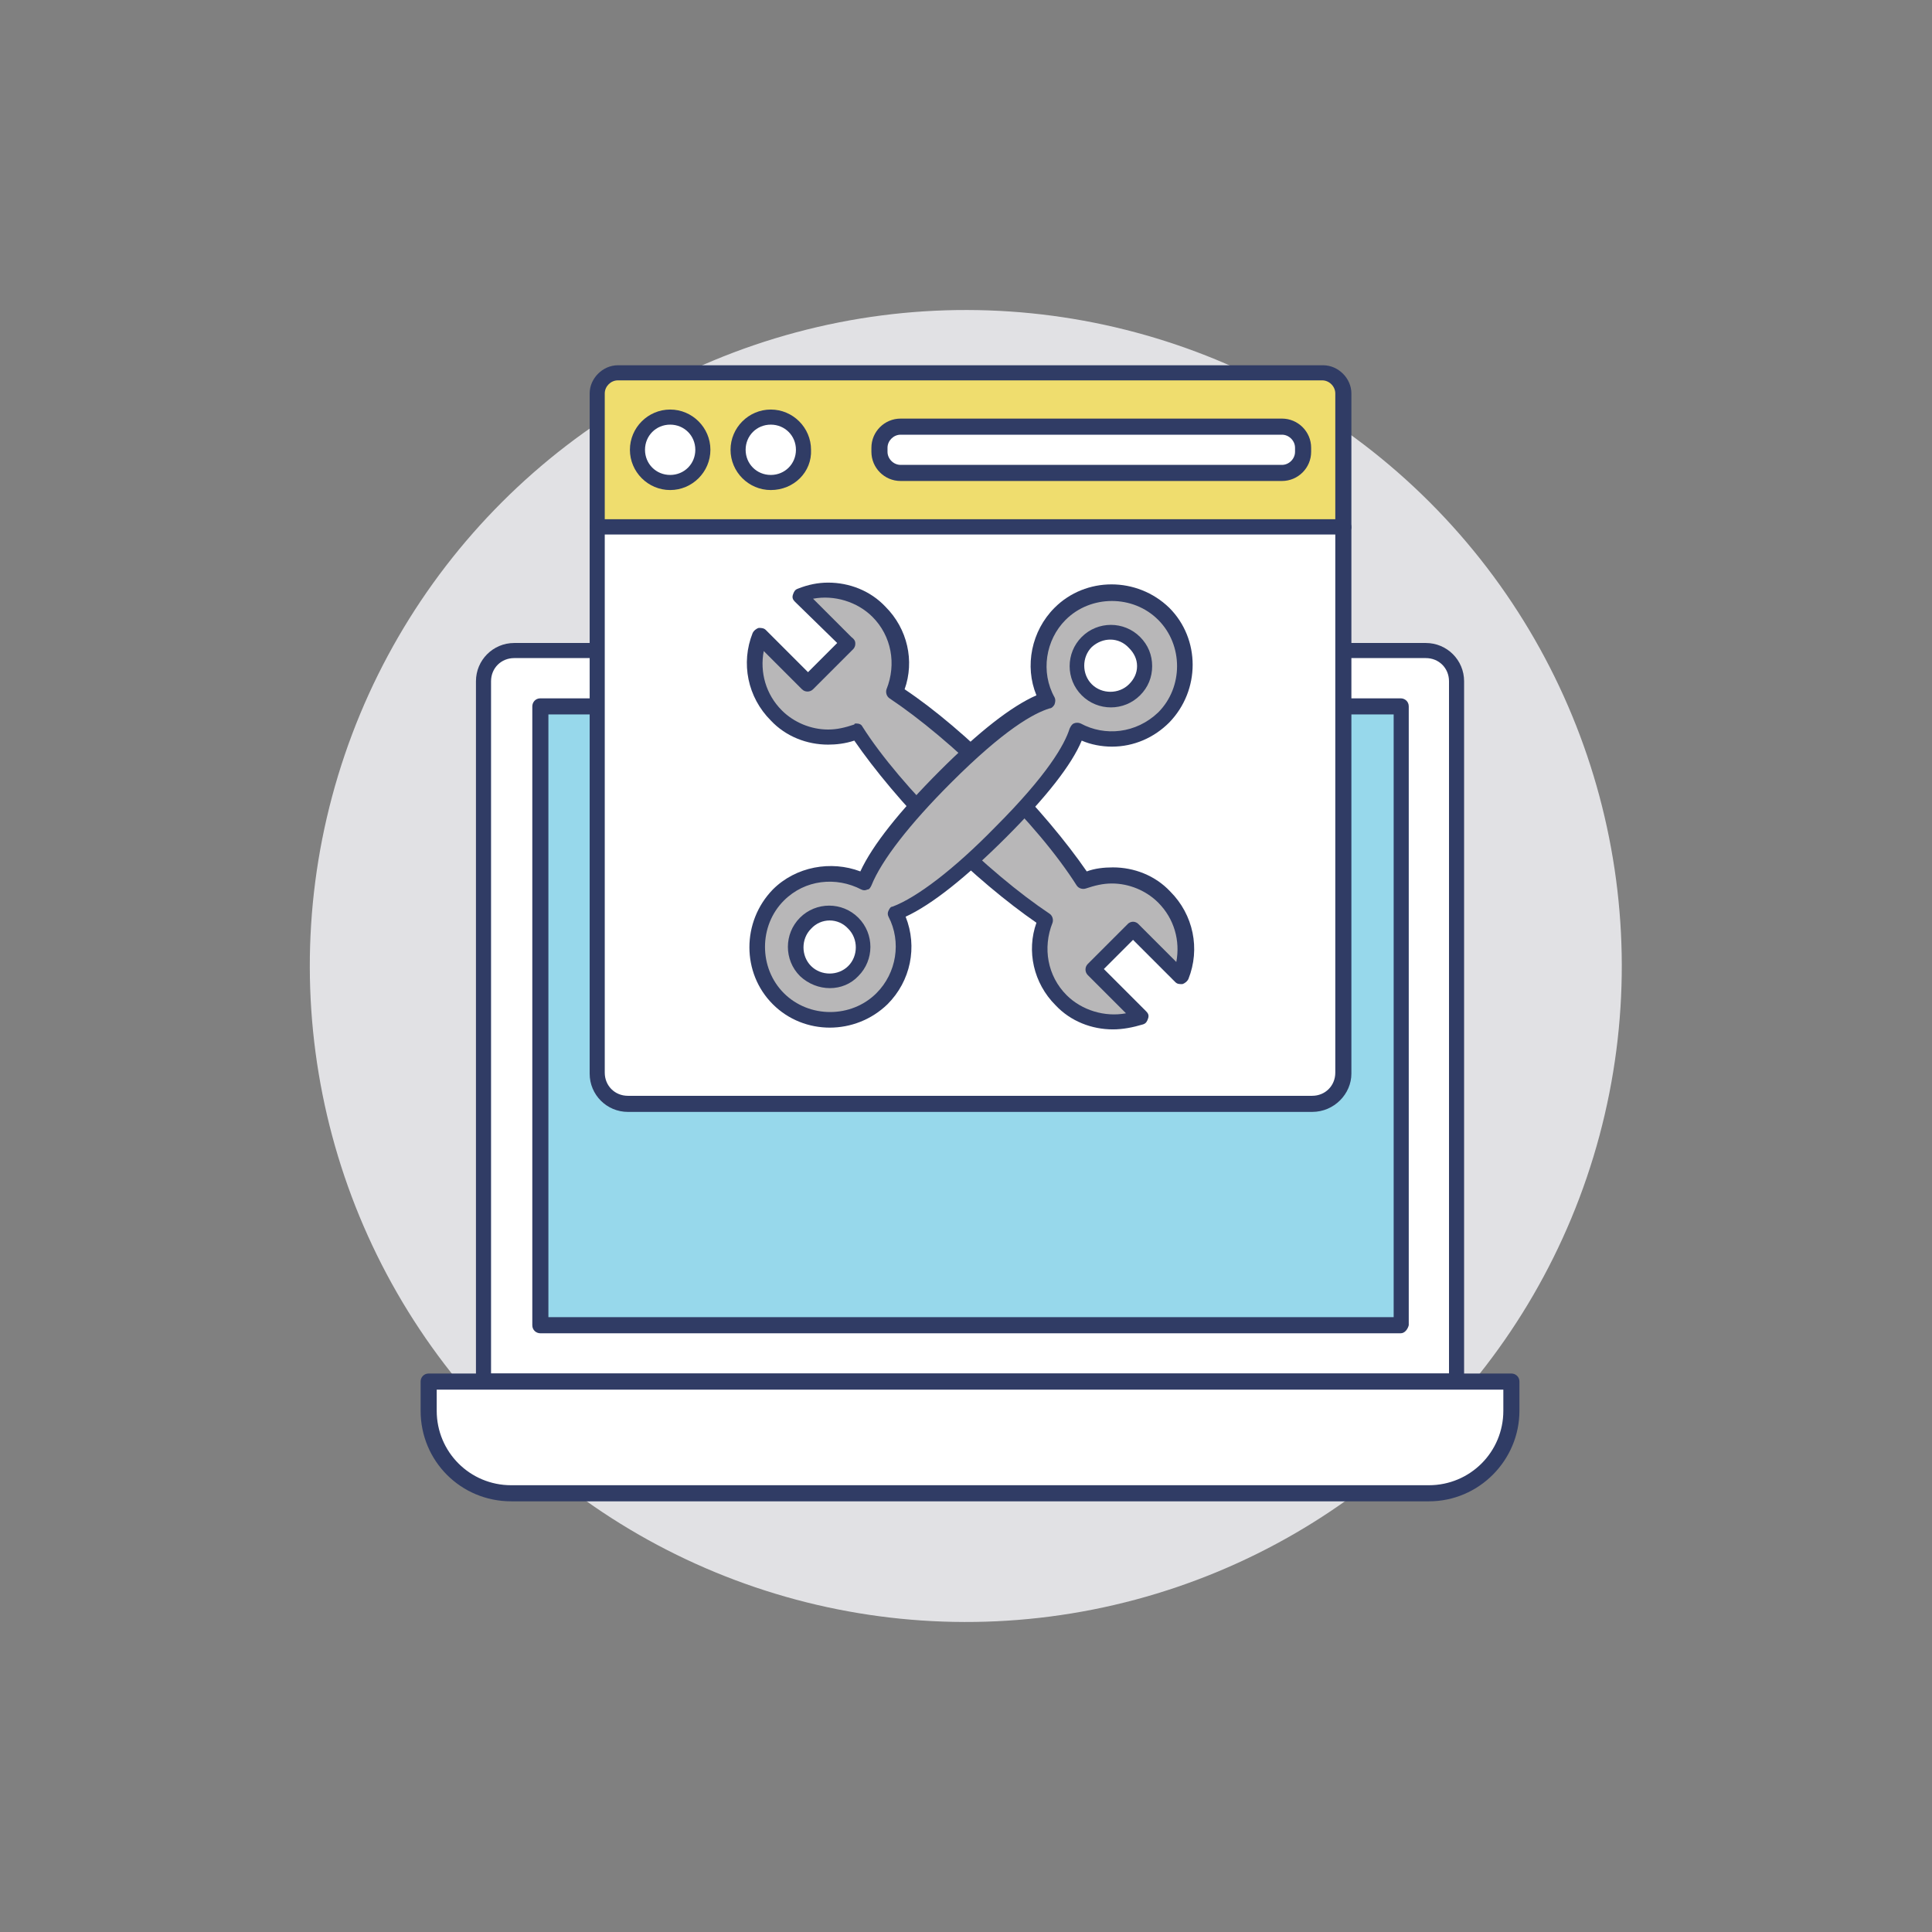 <?xml version="1.0" encoding="utf-8"?>
<!-- Generator: Adobe Illustrator 22.1.0, SVG Export Plug-In . SVG Version: 6.00 Build 0)  -->
<svg version="1.1" id="Layer_1" xmlns="http://www.w3.org/2000/svg" xmlns:xlink="http://www.w3.org/1999/xlink" x="0px" y="0px"
	 viewBox="0 0 192 192" style="enable-background:new 0 0 192 192;" xml:space="preserve">
<rect x="0" y="0" width="192" height="192" fill="#808080" stroke="none"/>
<style type="text/css">
	.st0{fill:#E1E1E4;}
	.st1{fill:#FFFFFF;}
	.st2{fill:#303C65;}
	.st3{fill:#97D8EB;}
	.st4{fill:#EFDD6E;}
	.st5{fill:#B8B7B8;}
</style>
<g>
	<g id="XMLID_201_">
		<g>
			<g>
				<g>
					<ellipse transform="matrix(0.707 -0.707 0.707 0.707 -39.764 96)" class="st0" cx="96" cy="96" rx="65.2" ry="65.2"/>
				</g>
			</g>
		</g>
	</g>
	<g>
		<g>
			<g>
				<g>
					<g>
						<path class="st1" d="M144.8,137.3H48.1V67.6c0-1.7,1.3-3,3-3h90.7c1.7,0,3,1.3,3,3V137.3z"/>
					</g>
				</g>
			</g>
			<g>
				<g>
					<g>
						<path class="st2" d="M144.8,138.1H48.1c-0.4,0-0.8-0.3-0.8-0.8V67.7c0-2.1,1.7-3.8,3.8-3.8h90.6c2.1,0,3.8,1.7,3.8,3.8v69.6
							C145.5,137.7,145.2,138.1,144.8,138.1z M48.8,136.5H144V67.7c0-1.3-1-2.3-2.3-2.3H51.1c-1.3,0-2.3,1-2.3,2.3V136.5z"/>
					</g>
				</g>
			</g>
		</g>
		<g>
			<g>
				<g>
					<g>
						
							<rect x="65.7" y="58.2" transform="matrix(-1.836970e-16 1 -1 -1.836970e-16 197.402 4.542)" class="st3" width="61.5" height="85.5"/>
					</g>
				</g>
			</g>
			<g>
				<g>
					<g>
						<path class="st2" d="M139.2,132.5H53.7c-0.4,0-0.8-0.3-0.8-0.8V70.2c0-0.4,0.3-0.8,0.8-0.8h85.5c0.4,0,0.8,0.3,0.8,0.8v61.5
							C139.9,132.1,139.6,132.5,139.2,132.5z M54.5,130.9h84V71h-84V130.9z"/>
					</g>
				</g>
			</g>
		</g>
		<g>
			<g>
				<g>
					<g>
						<path class="st1" d="M142.2,148.4H50.7c-4.5,0-8.1-3.6-8.1-8.1v-3h107.6v3C150.2,144.8,146.6,148.4,142.2,148.4z"/>
					</g>
				</g>
			</g>
			<g>
				<g>
					<g>
						<path class="st2" d="M142,149.2H50.8c-5,0-9-4-9-9v-2.9c0-0.4,0.3-0.8,0.8-0.8h107.6c0.4,0,0.8,0.3,0.8,0.8v2.9
							C151,145.1,147,149.2,142,149.2z M43.4,138.1v2.1c0,4.1,3.3,7.4,7.4,7.4H142c4.1,0,7.4-3.3,7.4-7.4v-2.1H43.4z"/>
					</g>
				</g>
			</g>
		</g>
		<g>
			<g>
				<g>
					<g>
						<g>
							<path class="st1" d="M130.5,109.7H62.4c-1.7,0-3-1.3-3-3V52.4h74.1v54.3C133.5,108.3,132.2,109.7,130.5,109.7z"/>
						</g>
					</g>
				</g>
				<g>
					<g>
						<g>
							<path class="st2" d="M130.4,110.5h-68c-2.1,0-3.8-1.7-3.8-3.8V52.4c0-0.4,0.3-0.8,0.8-0.8h74.1c0.4,0,0.8,0.3,0.8,0.8v54.3
								C134.3,108.7,132.6,110.5,130.4,110.5z M60.1,53.1v53.5c0,1.3,1,2.3,2.3,2.3h68c1.3,0,2.3-1,2.3-2.3V53.1H60.1z"/>
						</g>
					</g>
				</g>
			</g>
			<g>
				<g>
					<g>
						<g>
							<path class="st4" d="M133.5,52.4V39.1c0-1.1-0.9-2-2-2H61.4c-1.1,0-2,0.9-2,2v13.3H133.5z"/>
						</g>
					</g>
				</g>
				<g>
					<g>
						<g>
							<path class="st2" d="M133.5,53.1H59.4c-0.4,0-0.8-0.3-0.8-0.8V39.1c0-1.5,1.3-2.8,2.8-2.8h70.1c1.5,0,2.8,1.3,2.8,2.8v13.3
								C134.3,52.8,133.9,53.1,133.5,53.1z M60.1,51.6h72.6V39.1c0-0.7-0.6-1.3-1.3-1.3H61.4c-0.7,0-1.3,0.6-1.3,1.3V51.6z"/>
						</g>
					</g>
				</g>
			</g>
			<g>
				<g>
					<g>
						<g>
							<g>
								<path class="st1" d="M63.3,44.7c0-1.8,1.5-3.3,3.3-3.3c1.8,0,3.3,1.5,3.3,3.3c0,1.8-1.5,3.3-3.3,3.3
									C64.8,48,63.3,46.5,63.3,44.7z"/>
							</g>
						</g>
					</g>
					<g>
						<g>
							<g>
								<path class="st2" d="M66.6,48.7c-2.2,0-4-1.8-4-4c0-2.2,1.8-4,4-4c2.2,0,4,1.8,4,4C70.6,46.9,68.8,48.7,66.6,48.7z
									 M66.6,42.2c-1.4,0-2.5,1.1-2.5,2.5c0,1.4,1.1,2.5,2.5,2.5c1.4,0,2.5-1.1,2.5-2.5C69.1,43.3,68,42.2,66.6,42.2z"/>
							</g>
						</g>
					</g>
				</g>
				<g>
					<g>
						<g>
							<g>
								<path class="st1" d="M73.4,44.7c0-1.8,1.5-3.3,3.3-3.3c1.8,0,3.3,1.5,3.3,3.3c0,1.8-1.5,3.3-3.3,3.3
									C74.8,48,73.4,46.5,73.4,44.7z"/>
							</g>
						</g>
					</g>
					<g>
						<g>
							<g>
								<path class="st2" d="M76.6,48.7c-2.2,0-4-1.8-4-4c0-2.2,1.8-4,4-4c2.2,0,4,1.8,4,4C80.7,46.9,78.9,48.7,76.6,48.7z
									 M76.6,42.2c-1.4,0-2.5,1.1-2.5,2.5c0,1.4,1.1,2.5,2.5,2.5c1.4,0,2.5-1.1,2.5-2.5C79.1,43.3,78,42.2,76.6,42.2z"/>
							</g>
						</g>
					</g>
				</g>
				<g>
					<g>
						<g>
							<g>
								<path class="st1" d="M127.5,47h-38c-1.1,0-2.1-0.9-2.1-2.1v-0.5c0-1.1,0.9-2.1,2.1-2.1h38c1.1,0,2.1,0.9,2.1,2.1V45
									C129.5,46.1,128.6,47,127.5,47z"/>
							</g>
						</g>
					</g>
					<g>
						<g>
							<g>
								<path class="st2" d="M127.4,47.8H89.5c-1.6,0-2.9-1.3-2.9-2.9v-0.4c0-1.6,1.3-2.9,2.9-2.9h37.9c1.6,0,2.9,1.3,2.9,2.9v0.4
									C130.3,46.5,129,47.8,127.4,47.8z M89.5,43.2c-0.7,0-1.3,0.6-1.3,1.3v0.4c0,0.7,0.6,1.3,1.3,1.3h37.9c0.7,0,1.3-0.6,1.3-1.3
									v-0.4c0-0.7-0.6-1.3-1.3-1.3H89.5z"/>
							</g>
						</g>
					</g>
				</g>
			</g>
		</g>
		<g>
			<g>
				<g>
					<g>
						<g>
							<g>
								<path class="st5" d="M115.7,89.2c2.1,2.1,2.7,5.2,1.6,7.9l-4.7-4.7l-4,4l4.7,4.7c-2.6,1.1-5.7,0.5-7.9-1.6
									c-2.2-2.2-2.7-5.4-1.5-8c-2.9-1.9-6.5-4.9-10.2-8.6c-3.7-3.7-6.7-7.3-8.6-10.2c-2.6,1.1-5.8,0.6-8-1.5
									c-2.1-2.1-2.7-5.2-1.6-7.9l4.7,4.7l4-4l-4.7-4.7c2.6-1.1,5.7-0.5,7.9,1.6c2.2,2.2,2.7,5.3,1.5,8c2.9,1.9,6.5,4.9,10.2,8.6
									c3.7,3.7,6.7,7.3,8.6,10.2C110.4,86.5,113.6,87,115.7,89.2z"/>
							</g>
						</g>
					</g>
					<g>
						<g>
							<g>
								<path class="st2" d="M110.6,102.3c-2.1,0-4.2-0.8-5.7-2.4c-2.2-2.2-2.9-5.4-1.9-8.2c-2.9-2-6.4-4.9-9.8-8.3
									c-3.4-3.4-6.3-6.9-8.3-9.8C84,73.9,83.1,74,82.3,74c-2.1,0-4.2-0.8-5.7-2.4c-2.3-2.3-3-5.7-1.8-8.7c0.1-0.2,0.3-0.4,0.6-0.5
									c0.2,0,0.5,0,0.7,0.2l4.2,4.2l2.9-2.9L79,59.8c-0.2-0.2-0.3-0.4-0.2-0.7c0.1-0.3,0.2-0.5,0.5-0.6c1-0.4,2-0.6,3-0.6
									c2.1,0,4.2,0.8,5.7,2.4c2.2,2.2,2.9,5.4,1.9,8.2c3,2,6.4,4.9,9.8,8.3c3.4,3.4,6.3,6.9,8.3,9.8c0.8-0.3,1.7-0.4,2.6-0.4
									c2.1,0,4.2,0.8,5.7,2.4c2.3,2.3,3,5.7,1.8,8.7c-0.1,0.2-0.3,0.4-0.6,0.5c-0.3,0-0.5,0-0.7-0.2l-4.2-4.2l-2.9,2.9l4.2,4.2
									c0.2,0.2,0.3,0.4,0.2,0.7c-0.1,0.3-0.2,0.5-0.5,0.6C112.6,102.1,111.6,102.3,110.6,102.3z M85.1,71.9c0.3,0,0.5,0.1,0.6,0.3
									c1.9,3,4.9,6.5,8.5,10.1c3.5,3.5,7.1,6.5,10.1,8.5c0.3,0.2,0.4,0.6,0.3,0.9c-1,2.5-0.5,5.3,1.4,7.2c1.5,1.5,3.8,2.2,5.9,1.8
									l-3.8-3.8c-0.3-0.3-0.3-0.8,0-1.1l4-4c0.1-0.1,0.3-0.2,0.5-0.2l0,0c0.2,0,0.4,0.1,0.5,0.2l3.8,3.8c0.4-2.1-0.2-4.3-1.8-5.9
									c-1.2-1.2-2.9-1.9-4.6-1.9c-0.9,0-1.7,0.2-2.6,0.5c-0.3,0.1-0.7,0-0.9-0.3c-1.9-3-4.9-6.6-8.5-10.1
									c-3.5-3.5-7.1-6.5-10.1-8.5c-0.3-0.2-0.4-0.6-0.3-0.9c1-2.5,0.5-5.3-1.4-7.2c-1.5-1.5-3.8-2.2-5.9-1.8l3.8,3.8
									C85,63.6,85,63.8,85,64c0,0.2-0.1,0.4-0.2,0.5l-4,4c-0.3,0.3-0.8,0.3-1.1,0l-3.8-3.8c-0.4,2.1,0.2,4.3,1.8,5.9
									c1.2,1.2,2.9,1.9,4.6,1.9c0.9,0,1.7-0.2,2.6-0.5C84.9,71.9,85,71.9,85.1,71.9z"/>
							</g>
						</g>
					</g>
				</g>
			</g>
			<g>
				<g>
					<g>
						<path class="st5" d="M115.5,61c-2.8-2.8-7.4-2.8-10.3,0c-2.3,2.3-2.7,5.8-1.3,8.6c-2.2,0.7-5.5,3-10.1,7.6
							c-4.5,4.5-7.1,8.1-8,10.5c-2.7-1.4-6.2-1-8.5,1.3c-2.8,2.8-2.8,7.4,0,10.3c2.8,2.8,7.4,2.8,10.3,0c2.3-2.3,2.7-5.8,1.3-8.5
							c2.4-0.9,5.9-3.5,10.5-8c4.6-4.6,6.9-7.9,7.6-10.1c2.8,1.5,6.3,1,8.6-1.3C118.4,68.5,118.4,63.9,115.5,61z M84.9,96.5
							c-1.3,1.3-3.4,1.3-4.8,0c-1.3-1.3-1.3-3.4,0-4.8c1.3-1.3,3.4-1.3,4.8,0C86.2,93,86.2,95.2,84.9,96.5z M112.8,68.6
							c-1.3,1.3-3.4,1.3-4.8,0c-1.3-1.3-1.3-3.4,0-4.8c1.3-1.3,3.4-1.3,4.8,0C114.1,65.1,114.1,67.3,112.8,68.6z"/>
					</g>
				</g>
				<g>
					<g>
						<path class="st2" d="M76.8,99.8c-3.1-3.1-3.1-8.2,0-11.4c2.3-2.3,5.8-2.9,8.7-1.8c1.2-2.6,3.9-6,7.9-10
							c3.9-3.9,7.1-6.4,9.6-7.5c-1.2-2.9-0.5-6.4,1.8-8.7c3.1-3.1,8.2-3.1,11.4,0c3.1,3.1,3.1,8.2,0,11.4c-1.5,1.5-3.5,2.4-5.7,2.4
							l0,0c-1,0-2.1-0.2-3-0.6c-1,2.4-3.5,5.6-7.5,9.6c-4,4-7.4,6.7-10,7.9c1.2,3,0.5,6.4-1.8,8.7C85,102.9,79.9,102.9,76.8,99.8z
							 M77.9,89.5c-2.5,2.5-2.5,6.7,0,9.2c2.5,2.5,6.7,2.5,9.2,0c2-2,2.5-5.1,1.2-7.6c-0.1-0.2-0.1-0.4,0-0.6
							c0.1-0.2,0.2-0.4,0.4-0.4c2.4-0.9,6.1-3.7,10.2-7.9c5.2-5.2,6.9-8.2,7.4-9.8c0.1-0.2,0.2-0.4,0.4-0.5c0.2-0.1,0.5-0.1,0.7,0
							c2.4,1.3,5.5,1,7.7-1.1c2.5-2.5,2.5-6.7,0-9.2c-2.5-2.5-6.7-2.5-9.2,0c-2,2-2.5,5.2-1.1,7.7c0.1,0.2,0.1,0.4,0,0.7
							c-0.1,0.2-0.3,0.4-0.5,0.4c-1.6,0.5-4.5,2.1-9.8,7.4c-4.1,4.1-6.9,7.7-7.9,10.2c-0.1,0.2-0.2,0.4-0.4,0.4
							c-0.2,0.1-0.4,0.1-0.6,0C83.1,87.1,80,87.4,77.9,89.5z M79.5,97c-1.6-1.6-1.6-4.2,0-5.8c1.6-1.6,4.2-1.6,5.8,0
							c1.6,1.6,1.6,4.2,0,5.8C83.8,98.6,81.2,98.6,79.5,97z M80.6,92.3c-1,1-1,2.7,0,3.7c1,1,2.7,1,3.7,0c1-1,1-2.7,0-3.7
							C83.3,91.2,81.6,91.2,80.6,92.3z M107.5,69.1c-1.6-1.6-1.6-4.2,0-5.8c1.6-1.6,4.2-1.6,5.8,0c0.8,0.8,1.2,1.8,1.2,2.9
							c0,1.1-0.4,2.1-1.2,2.9C111.7,70.7,109.1,70.7,107.5,69.1z M108.5,64.3c-1,1-1,2.7,0,3.7c1,1,2.7,1,3.7,0
							c0.5-0.5,0.8-1.1,0.8-1.8c0-0.7-0.3-1.3-0.8-1.8C111.2,63.3,109.6,63.3,108.5,64.3z"/>
					</g>
				</g>
			</g>
		</g>
	</g>
</g>
</svg>
